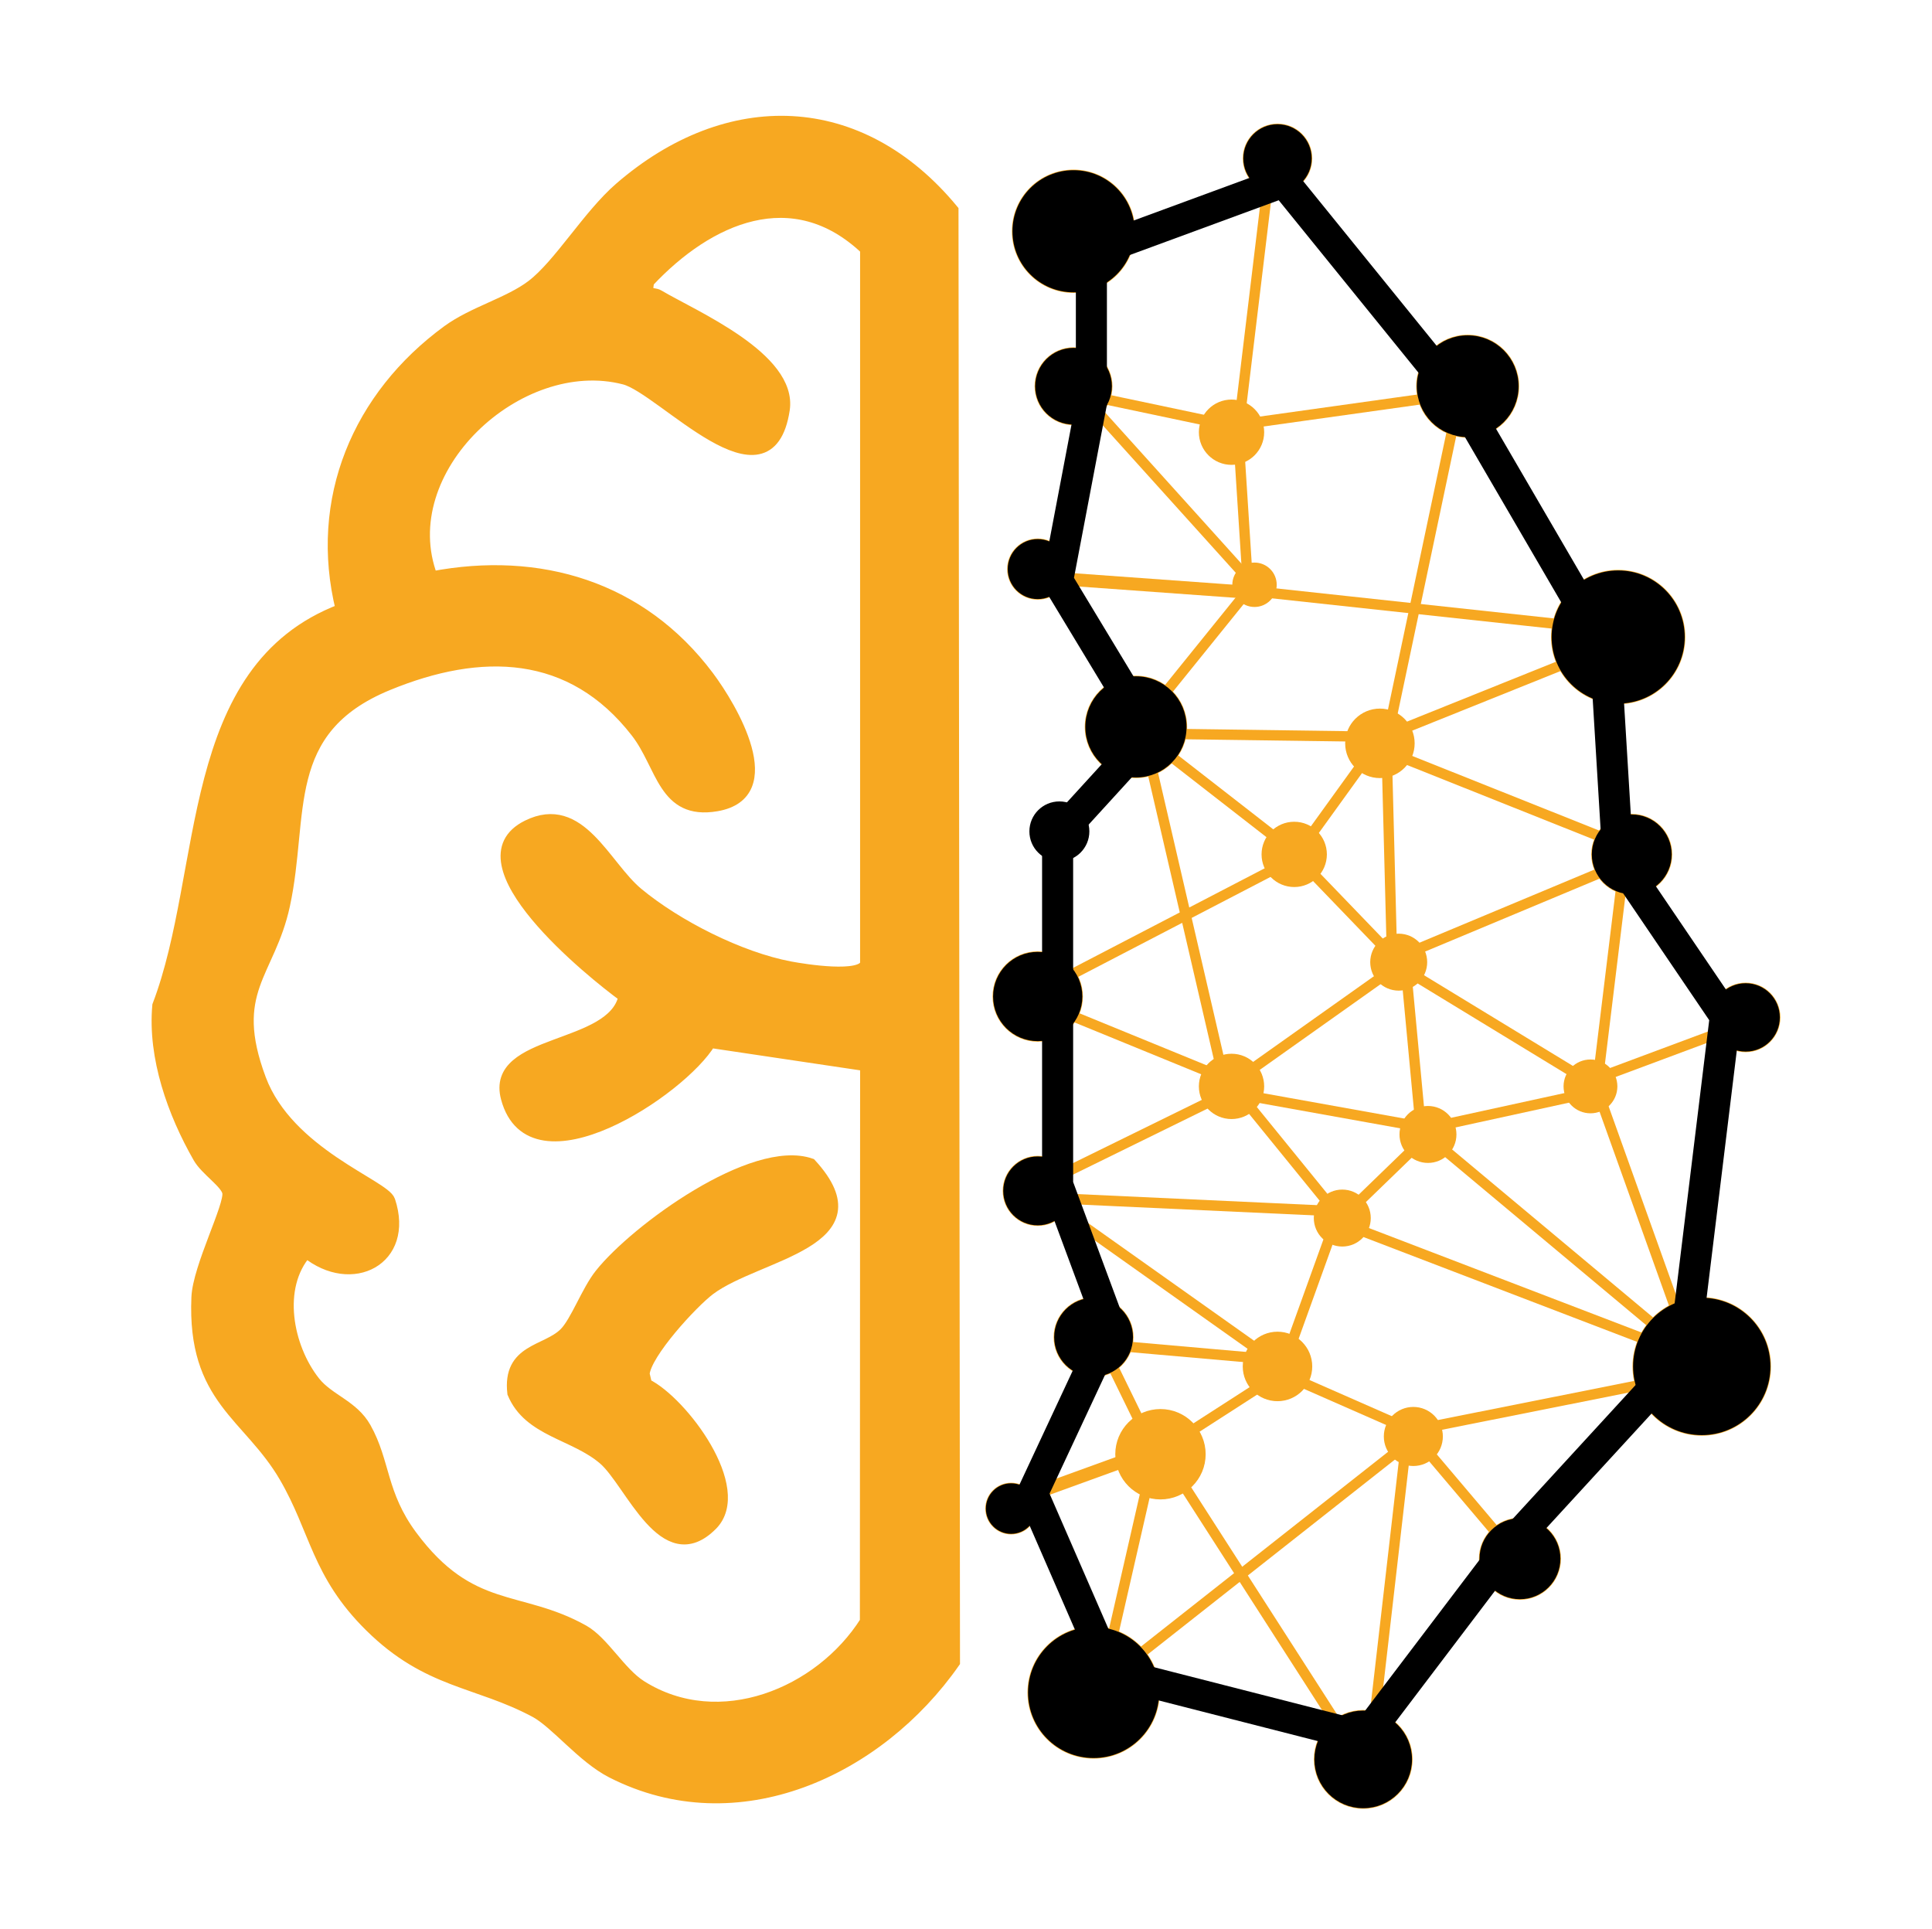 <?xml version="1.0" encoding="UTF-8"?><svg xmlns="http://www.w3.org/2000/svg" viewBox="0 0 167.992 167.747"><g id="a"><rect x="21.135" y="20.803" width="124.229" height="124.229" fill="none"/></g><g id="b"><path d="M110.513,50.845c0,.79-.64,1.43-1.43,1.43s-1.43-.64-1.43-1.43.64-1.43,1.43-1.43,1.43.64,1.43,1.43" fill="#f7a821" stroke="#f7a821" stroke-miterlimit="10"/><circle cx="109.083" cy="50.845" r="1.43" fill="#f7a821" stroke="#f7a821" stroke-miterlimit="10" stroke-width=".9"/><path d="M109.423,37.579c0,1.293-1.048,2.34-2.338,2.34s-2.34-1.048-2.34-2.34,1.048-2.338,2.34-2.338,2.338,1.045,2.338,2.338" fill="#f7a821" stroke="#f7a821" stroke-miterlimit="10"/><path d="M109.423,37.579c0,1.293-1.048,2.34-2.338,2.34s-2.34-1.048-2.34-2.34,1.048-2.338,2.34-2.338,2.338,1.045,2.338,2.338Z" fill="#f7a821" stroke="#f7a821" stroke-miterlimit="10" stroke-width=".9"/><path d="M114.874,74.288c0,1.293-1.048,2.338-2.338,2.338s-2.34-1.045-2.34-2.338,1.048-2.338,2.34-2.338,2.338,1.045,2.338,2.338" fill="#f7a821" stroke="#f7a821" stroke-miterlimit="10"/><path d="M114.874,74.288c0,1.293-1.048,2.338-2.338,2.338s-2.34-1.045-2.34-2.338,1.048-2.338,2.34-2.338,2.338,1.045,2.338,2.338Z" fill="#f7a821" stroke="#f7a821" stroke-miterlimit="10" stroke-width=".9"/><path d="M122.507,64.632c0,1.392-1.129,2.521-2.521,2.521s-2.521-1.129-2.521-2.521,1.129-2.521,2.521-2.521,2.521,1.129,2.521,2.521" fill="#f7a821" stroke="#f7a821" stroke-miterlimit="10"/><circle cx="119.985" cy="64.632" r="2.521" fill="#f7a821" stroke="#f7a821" stroke-miterlimit="10" stroke-width=".9"/><path d="M109.423,94.459c0,1.293-1.048,2.34-2.338,2.34s-2.34-1.048-2.34-2.34,1.048-2.338,2.34-2.338,2.338,1.045,2.338,2.338" fill="#f7a821" stroke="#f7a821" stroke-miterlimit="10"/><path d="M109.423,94.459c0,1.293-1.048,2.34-2.338,2.34s-2.34-1.048-2.34-2.34,1.048-2.338,2.34-2.338,2.338,1.045,2.338,2.338Z" fill="#f7a821" stroke="#f7a821" stroke-miterlimit="10" stroke-width=".9"/><path d="M113.602,118.81c0,1.392-1.129,2.521-2.521,2.521s-2.521-1.129-2.521-2.521,1.129-2.521,2.521-2.521,2.521,1.129,2.521,2.521" fill="#f7a821" stroke="#f7a821" stroke-miterlimit="10"/><circle cx="111.081" cy="118.81" r="2.521" fill="#f7a821" stroke="#f7a821" stroke-miterlimit="10" stroke-width=".9"/><path d="M104.334,126.443c0,1.894-1.535,3.429-3.429,3.429s-3.429-1.535-3.429-3.429,1.535-3.429,3.429-3.429,3.429,1.535,3.429,3.429" fill="#f7a821" stroke="#f7a821" stroke-miterlimit="10"/><circle cx="100.905" cy="126.443" r="3.429" fill="#f7a821" stroke="#f7a821" stroke-miterlimit="10" stroke-width=".9"/><path d="M124.96,124.898c0,1.142-.925,2.068-2.068,2.068s-2.065-.925-2.065-2.068.925-2.068,2.065-2.068,2.068.925,2.068,2.068" fill="#f7a821" stroke="#f7a821" stroke-miterlimit="10"/><path d="M124.96,124.898c0,1.142-.925,2.068-2.068,2.068s-2.065-.925-2.065-2.068.925-2.068,2.065-2.068,2.068.925,2.068,2.068Z" fill="#f7a821" stroke="#f7a821" stroke-miterlimit="10" stroke-width=".9"/><path d="M118.691,105.908c0,1.091-.885,1.976-1.976,1.976s-1.976-.885-1.976-1.976.885-1.976,1.976-1.976,1.976.885,1.976,1.976" fill="#f7a821" stroke="#f7a821" stroke-miterlimit="10"/><circle cx="116.715" cy="105.908" r="1.976" fill="#f7a821" stroke="#f7a821" stroke-miterlimit="10" stroke-width=".9"/><path d="M126.141,98.639c0,1.091-.885,1.976-1.976,1.976s-1.976-.885-1.976-1.976.885-1.976,1.976-1.976,1.976.885,1.976,1.976" fill="#f7a821" stroke="#f7a821" stroke-miterlimit="10"/><circle cx="124.166" cy="98.639" r="1.976" fill="#f7a821" stroke="#f7a821" stroke-miterlimit="10" stroke-width=".9"/><path d="M123.597,83.658c0,1.091-.885,1.976-1.976,1.976s-1.976-.885-1.976-1.976.885-1.976,1.976-1.976,1.976.885,1.976,1.976" fill="#f7a821" stroke="#f7a821" stroke-miterlimit="10"/><circle cx="121.621" cy="83.658" r="1.976" fill="#f7a821" stroke="#f7a821" stroke-miterlimit="10" stroke-width=".9"/><path d="M140.134,94.459c0,1.015-.823,1.841-1.838,1.841s-1.841-.826-1.841-1.841.823-1.838,1.841-1.838,1.838.823,1.838,1.838" fill="#f7a821" stroke="#f7a821" stroke-miterlimit="10"/><path d="M140.134,94.459c0,1.015-.823,1.841-1.838,1.841s-1.841-.826-1.841-1.841.823-1.838,1.841-1.838,1.838.823,1.838,1.838Z" fill="#f7a821" stroke="#f7a821" stroke-miterlimit="10" stroke-width=".9"/><line x1="110.513" y1="13.815" x2="107.653" y2="37.538" fill="#f7a821" stroke="#f7a821" stroke-miterlimit="10" stroke-width=".9"/><line x1="127.57" y1="34.149" x2="107.133" y2="37.012" fill="#f7a821" stroke="#f7a821" stroke-miterlimit="10" stroke-width=".9"/><line x1="93.42" y1="34.148" x2="107.009" y2="37.014" fill="#f7a821" stroke="#f7a821" stroke-miterlimit="10" stroke-width=".9"/><line x1="108.658" y1="50.467" x2="93.769" y2="33.959" fill="#f7a821" stroke="#f7a821" stroke-miterlimit="10" stroke-width=".9"/><line x1="107.656" y1="37.566" x2="108.51" y2="50.857" fill="#f7a821" stroke="#f7a821" stroke-miterlimit="10" stroke-width=".9"/><line x1="99.221" y1="62.852" x2="108.634" y2="51.196" fill="#f7a821" stroke="#f7a821" stroke-miterlimit="10" stroke-width=".9"/><line x1="127.058" y1="33.68" x2="120.547" y2="64.534" fill="#f7a821" stroke="#f7a821" stroke-miterlimit="10" stroke-width=".9"/><line x1="109.124" y1="51.413" x2="140.661" y2="54.822" fill="#f7a821" stroke="#f7a821" stroke-miterlimit="10" stroke-width=".9"/><line x1="120.178" y1="64.096" x2="140.51" y2="55.925" fill="#f7a821" stroke="#f7a821" stroke-miterlimit="10" stroke-width=".9"/><line x1="98.75" y1="63.772" x2="120.01" y2="64.063" fill="#f7a821" stroke="#f7a821" stroke-miterlimit="10" stroke-width=".9"/><line x1="121.051" y1="83.678" x2="120.557" y2="64.613" fill="#f7a821" stroke="#f7a821" stroke-miterlimit="10" stroke-width=".9"/><line x1="113.007" y1="73.97" x2="119.514" y2="64.95" fill="#f7a821" stroke="#f7a821" stroke-miterlimit="10" stroke-width=".9"/><line x1="141.692" y1="73.752" x2="120.177" y2="65.168" fill="#f7a821" stroke="#f7a821" stroke-miterlimit="10" stroke-width=".9"/><line x1="121.821" y1="83.125" x2="141.684" y2="74.821" fill="#f7a821" stroke="#f7a821" stroke-miterlimit="10" stroke-width=".9"/><line x1="138.864" y1="94.422" x2="141.314" y2="74.324" fill="#f7a821" stroke="#f7a821" stroke-miterlimit="10" stroke-width=".9"/><line x1="107.402" y1="93.988" x2="121.302" y2="84.129" fill="#f7a821" stroke="#f7a821" stroke-miterlimit="10" stroke-width=".9"/><line x1="99.332" y1="63.313" x2="106.526" y2="94.348" fill="#f7a821" stroke="#f7a821" stroke-miterlimit="10" stroke-width=".9"/><line x1="90.48" y1="86.133" x2="112.286" y2="74.798" fill="#f7a821" stroke="#f7a821" stroke-miterlimit="10" stroke-width=".9"/><line x1="99.115" y1="63.657" x2="112.194" y2="73.832" fill="#f7a821" stroke="#f7a821" stroke-miterlimit="10" stroke-width=".9"/><line x1="121.211" y1="83.265" x2="112.945" y2="74.681" fill="#f7a821" stroke="#f7a821" stroke-miterlimit="10" stroke-width=".9"/><line x1="106.893" y1="93.922" x2="90.423" y2="87.182" fill="#f7a821" stroke="#f7a821" stroke-miterlimit="10" stroke-width=".9"/><line x1="90.462" y1="103.025" x2="106.853" y2="94.979" fill="#f7a821" stroke="#f7a821" stroke-miterlimit="10" stroke-width=".9"/><line x1="116.713" y1="105.338" x2="90.232" y2="104.115" fill="#f7a821" stroke="#f7a821" stroke-miterlimit="10" stroke-width=".9"/><line x1="110.76" y1="118.341" x2="90.553" y2="104.013" fill="#f7a821" stroke="#f7a821" stroke-miterlimit="10" stroke-width=".9"/><line x1="100.377" y1="126.226" x2="95.617" y2="116.482" fill="#f7a821" stroke="#f7a821" stroke-miterlimit="10" stroke-width=".9"/><line x1="111.072" y1="118.239" x2="95.1" y2="116.837" fill="#f7a821" stroke="#f7a821" stroke-miterlimit="10" stroke-width=".9"/><line x1="101.194" y1="125.953" x2="111.52" y2="119.301" fill="#f7a821" stroke="#f7a821" stroke-miterlimit="10" stroke-width=".9"/><line x1="95.651" y1="147.06" x2="100.344" y2="126.542" fill="#f7a821" stroke="#f7a821" stroke-miterlimit="10" stroke-width=".9"/><line x1="118.049" y1="152.675" x2="101.388" y2="126.744" fill="#f7a821" stroke="#f7a821" stroke-miterlimit="10" stroke-width=".9"/><line x1="122.697" y1="124.362" x2="111.278" y2="119.345" fill="#f7a821" stroke="#f7a821" stroke-miterlimit="10" stroke-width=".9"/><line x1="95.438" y1="146.71" x2="122.544" y2="125.348" fill="#f7a821" stroke="#f7a821" stroke-miterlimit="10" stroke-width=".9"/><line x1="119.1" y1="152.932" x2="122.325" y2="124.941" fill="#f7a821" stroke="#f7a821" stroke-miterlimit="10" stroke-width=".9"/><line x1="131.722" y1="135.168" x2="123.332" y2="125.258" fill="#f7a821" stroke="#f7a821" stroke-miterlimit="10" stroke-width=".9"/><line x1="147.884" y1="119.373" x2="122.981" y2="124.337" fill="#f7a821" stroke="#f7a821" stroke-miterlimit="10" stroke-width=".9"/><line x1="116.166" y1="106.065" x2="111.631" y2="118.652" fill="#f7a821" stroke="#f7a821" stroke-miterlimit="10" stroke-width=".9"/><line x1="123.772" y1="99.049" x2="117.108" y2="105.499" fill="#f7a821" stroke="#f7a821" stroke-miterlimit="10" stroke-width=".9"/><line x1="147.782" y1="118.274" x2="116.905" y2="106.444" fill="#f7a821" stroke="#f7a821" stroke-miterlimit="10" stroke-width=".9"/><line x1="124.527" y1="99.078" x2="147.61" y2="118.372" fill="#f7a821" stroke="#f7a821" stroke-miterlimit="10" stroke-width=".9"/><line x1="138.837" y1="94.632" x2="147.429" y2="118.638" fill="#f7a821" stroke="#f7a821" stroke-miterlimit="10" stroke-width=".9"/><line x1="151.622" y1="89.008" x2="138.459" y2="93.914" fill="#f7a821" stroke="#f7a821" stroke-miterlimit="10" stroke-width=".9"/><line x1="124.246" y1="98.073" x2="138.215" y2="95.024" fill="#f7a821" stroke="#f7a821" stroke-miterlimit="10" stroke-width=".9"/><line x1="107.531" y1="94.81" x2="116.268" y2="105.556" fill="#f7a821" stroke="#f7a821" stroke-miterlimit="10" stroke-width=".9"/><line x1="124.1" y1="98.072" x2="107.149" y2="95.025" fill="#f7a821" stroke="#f7a821" stroke-miterlimit="10" stroke-width=".9"/><line x1="138.013" y1="93.965" x2="121.905" y2="84.152" fill="#f7a821" stroke="#f7a821" stroke-miterlimit="10" stroke-width=".9"/><line x1="123.594" y1="98.629" x2="122.194" y2="83.668" fill="#f7a821" stroke="#f7a821" stroke-miterlimit="10" stroke-width=".9"/><path d="M75.287,83.81V21.658c-6.333-6.012-13.686-2.733-18.902,2.835-.28,1.41.311.862.887,1.203,2.998,1.78,11.592,5.415,10.899,9.928-1.341,8.727-10.575-1.825-13.872-2.685-9.201-2.394-20.276,7.896-16.742,17.237,9.346-1.785,18.178.854,24.014,8.62,2.06,2.743,6.494,10.259.729,11.246-4.609.788-4.696-3.465-6.955-6.379-5.655-7.299-13.535-7.457-21.63-4.125-9.502,3.908-7.294,11.292-9,19.172-1.295,5.981-4.954,7.427-2.078,15.116,2.417,6.463,10.787,9.232,11.233,10.58,1.695,5.135-3.286,7.682-7.235,4.469-2.672,3.044-1.672,8.263.709,11.279,1.231,1.558,3.34,2.047,4.434,4.003,1.68,2.998,1.321,5.759,4.005,9.38,5.14,6.929,9.38,5.127,14.94,8.237,1.741.974,3.187,3.669,5.02,4.826,6.802,4.288,15.57.655,19.526-5.604l.02-48.364-13.533-2.017c-2.488,4.186-15.554,12.844-17.701,4.864-1.4-5.191,9.244-4.13,10.223-8.839-2.82-2.045-14.779-11.694-8.408-14.841,4.576-2.259,6.7,3.483,9.566,5.861,3.432,2.848,8.908,5.611,13.265,6.43,1.318.247,6.223,1.025,6.585-.283M29.69,53.002c-2.366-9.589,1.469-18.555,9.232-24.233,2.223-1.624,5.308-2.407,7.314-3.924,2.379-1.795,4.92-6.119,7.674-8.503,9.387-8.123,20.862-7.847,28.934,1.93l.13,126.258c-6.583,9.425-18.843,15.144-29.768,9.571-2.565-1.31-4.862-4.298-6.677-5.27-5.063-2.708-9.326-2.473-14.341-7.432-4.627-4.574-4.711-8.344-7.422-12.995-3.151-5.405-8.005-6.726-7.623-15.605.112-2.623,2.909-7.982,2.682-9.125-.166-.839-1.925-1.943-2.547-3.034-2.213-3.865-3.944-8.696-3.536-13.209,4.477-11.723,2.208-29.222,15.947-34.431" fill="#f7a821" stroke="#f7a821" stroke-miterlimit="10"/><path d="M61.894,132.581c-4.153,4.179-7.039-3.684-9.385-5.706-2.57-2.213-6.514-2.425-7.896-5.747-.441-3.842,2.878-3.6,4.487-5.203.992-.989,1.94-3.671,3.103-5.132,3.082-3.873,13.285-11.31,18.29-9.581,6.233,6.799-4.602,7.778-8.775,10.896-1.532,1.145-5.588,5.563-5.731,7.355l.212.903c3.115,1.525,8.798,9.091,5.696,12.215" fill="#f7a821" stroke="#f7a821" stroke-miterlimit="10"/><path d="M109.031,51.532l-18.591-1.341M100.967,125.854l-12.809,4.645" fill="#f7a821" stroke="#f7a821" stroke-miterlimit="10" stroke-width="1.125"/><path d="M98.205,20.108c0,2.685-2.175,4.859-4.859,4.859s-4.859-2.175-4.859-4.859,2.175-4.859,4.859-4.859,4.859,2.175,4.859,4.859" fill="#f7a821" stroke="#f7a821" stroke-miterlimit="10"/><circle cx="93.346" cy="20.108" r="4.859" stroke="#000" stroke-miterlimit="10" stroke-width=".9"/><path d="M113.603,13.773c0,1.392-1.129,2.521-2.521,2.521s-2.521-1.129-2.521-2.521,1.129-2.521,2.521-2.521,2.521,1.129,2.521,2.521" fill="#f7a821" stroke="#f7a821" stroke-miterlimit="10"/><circle cx="111.081" cy="13.773" r="2.521" stroke="#000" stroke-miterlimit="10" stroke-width=".9"/><path d="M131.594,33.581c0,2.195-1.78,3.975-3.975,3.975s-3.975-1.78-3.975-3.975,1.78-3.975,3.975-3.975,3.975,1.78,3.975,3.975" fill="#f7a821" stroke="#f7a821" stroke-miterlimit="10"/><circle cx="127.619" cy="33.581" r="3.975" stroke="#000" stroke-miterlimit="10" stroke-width=".9"/><path d="M146.041,55.388c0,2.947-2.389,5.339-5.339,5.339s-5.336-2.391-5.336-5.339,2.389-5.339,5.336-5.339,5.339,2.391,5.339,5.339" fill="#f7a821" stroke="#f7a821" stroke-miterlimit="10"/><path d="M146.041,55.388c0,2.947-2.389,5.339-5.339,5.339s-5.336-2.391-5.336-5.339,2.389-5.339,5.336-5.339,5.339,2.391,5.339,5.339Z" stroke="#000" stroke-miterlimit="10" stroke-width=".9"/><path d="M153.491,118.81c0,3.049-2.47,5.52-5.52,5.52s-5.52-2.47-5.52-5.52,2.47-5.52,5.52-5.52,5.52,2.47,5.52,5.52" fill="#f7a821" stroke="#f7a821" stroke-miterlimit="10"/><circle cx="147.972" cy="118.81" r="5.52" stroke="#000" stroke-miterlimit="10" stroke-width=".9"/><path d="M122.326,152.975c0,2.096-1.698,3.794-3.794,3.794s-3.791-1.698-3.791-3.794,1.698-3.794,3.791-3.794,3.794,1.698,3.794,3.794" fill="#f7a821" stroke="#f7a821" stroke-miterlimit="10"/><path d="M122.326,152.975c0,2.096-1.698,3.794-3.794,3.794s-3.791-1.698-3.791-3.794,1.698-3.794,3.791-3.794,3.794,1.698,3.794,3.794Z" stroke="#000" stroke-miterlimit="10" stroke-width=".9"/><path d="M100.337,147.159c0,2.899-2.348,5.247-5.247,5.247s-5.247-2.348-5.247-5.247,2.348-5.247,5.247-5.247,5.247,2.348,5.247,5.247" fill="#f7a821" stroke="#f7a821" stroke-miterlimit="10"/><circle cx="95.09" cy="147.159" r="5.247" stroke="#000" stroke-miterlimit="10" stroke-width=".9"/><path d="M89.664,131.168c0,.964-.783,1.746-1.746,1.746s-1.744-.783-1.744-1.746.78-1.746,1.744-1.746,1.746.783,1.746,1.746" fill="#f7a821" stroke="#f7a821" stroke-miterlimit="10"/><path d="M89.664,131.168c0,.964-.783,1.746-1.746,1.746s-1.744-.783-1.744-1.746.78-1.746,1.744-1.746,1.746.783,1.746,1.746Z" stroke="#000" stroke-miterlimit="10" stroke-width=".9"/><path d="M98.065,116.266c0,1.642-1.331,2.975-2.975,2.975s-2.975-1.333-2.975-2.975,1.333-2.975,2.975-2.975,2.975,1.331,2.975,2.975" fill="#f7a821" stroke="#f7a821" stroke-miterlimit="10"/><circle cx="95.09" cy="116.266" r="2.975" stroke="#000" stroke-miterlimit="10" stroke-width=".9"/><path d="M92.777,103.545c0,1.405-1.14,2.544-2.544,2.544s-2.547-1.14-2.547-2.544,1.14-2.544,2.547-2.544,2.544,1.14,2.544,2.544" fill="#f7a821" stroke="#f7a821" stroke-miterlimit="10"/><path d="M92.777,103.545c0,1.405-1.14,2.544-2.544,2.544s-2.547-1.14-2.547-2.544,1.14-2.544,2.547-2.544,2.544,1.14,2.544,2.544Z" stroke="#000" stroke-miterlimit="10" stroke-width=".9"/><path d="M93.661,86.645c0,1.894-1.535,3.429-3.429,3.429s-3.429-1.535-3.429-3.429,1.535-3.429,3.429-3.429,3.429,1.535,3.429,3.429" fill="#f7a821" stroke="#f7a821" stroke-miterlimit="10"/><circle cx="90.232" cy="86.645" r="3.429" stroke="#000" stroke-miterlimit="10" stroke-width=".9"/><circle cx="92.115" cy="72.289" r="2.157" stroke="#000" stroke-miterlimit="10" stroke-width=".9"/><path d="M102.724,63.202c0,2.182-1.769,3.949-3.949,3.949s-3.952-1.767-3.952-3.949,1.769-3.949,3.952-3.949,3.949,1.767,3.949,3.949" fill="#f7a821" stroke="#f7a821" stroke-miterlimit="10"/><path d="M102.724,63.202c0,2.182-1.769,3.949-3.949,3.949s-3.952-1.767-3.952-3.949,1.769-3.949,3.952-3.949,3.949,1.767,3.949,3.949Z" stroke="#000" stroke-miterlimit="10" stroke-width=".9"/><path d="M92.389,49.482c0,1.191-.966,2.157-2.157,2.157s-2.157-.966-2.157-2.157.964-2.157,2.157-2.157,2.157.966,2.157,2.157" fill="#f7a821" stroke="#f7a821" stroke-miterlimit="10"/><circle cx="90.233" cy="49.482" r="2.157" stroke="#000" stroke-miterlimit="10" stroke-width=".9"/><path d="M96.23,33.581c0,1.593-1.293,2.883-2.883,2.883s-2.886-1.29-2.886-2.883,1.293-2.883,2.886-2.883,2.883,1.29,2.883,2.883" fill="#f7a821" stroke="#f7a821" stroke-miterlimit="10"/><path d="M96.23,33.581c0,1.593-1.293,2.883-2.883,2.883s-2.886-1.29-2.886-2.883,1.293-2.883,2.886-2.883,2.883,1.29,2.883,2.883Z" stroke="#000" stroke-miterlimit="10" stroke-width=".9"/><path d="M144.905,74.288c0,1.667-1.351,3.021-3.021,3.021s-3.021-1.354-3.021-3.021,1.354-3.021,3.021-3.021,3.021,1.354,3.021,3.021" fill="#f7a821" stroke="#f7a821" stroke-miterlimit="10"/><circle cx="141.884" cy="74.288" r="3.021" stroke="#000" stroke-miterlimit="10" stroke-width=".9"/><path d="M135.228,135.529c0,1.693-1.372,3.067-3.067,3.067s-3.064-1.374-3.064-3.067,1.372-3.067,3.064-3.067,3.067,1.374,3.067,3.067" fill="#f7a821" stroke="#f7a821" stroke-miterlimit="10"/><path d="M135.228,135.529c0,1.693-1.372,3.067-3.067,3.067s-3.064-1.374-3.064-3.067,1.372-3.067,3.064-3.067,3.067,1.374,3.067,3.067Z" stroke="#000" stroke-miterlimit="10" stroke-width=".9"/><path d="M154.309,88.462c0,1.392-1.129,2.521-2.521,2.521s-2.521-1.129-2.521-2.521,1.129-2.521,2.521-2.521,2.521,1.129,2.521,2.521" fill="#f7a821" stroke="#f7a821" stroke-miterlimit="10"/><circle cx="151.788" cy="88.462" r="2.521" stroke="#000" stroke-miterlimit="10" stroke-width=".9"/><polygon points="96.544 145.382 89.78 129.848 96.544 115.372 91.962 103.015 91.962 86.599 91.962 72.653 100.019 63.827 91.962 50.498 94.899 35.053 94.899 21.964 111.627 15.81 127.224 35.053 139.566 56.237 140.68 74.596 150.022 88.363 146.422 117.843 131.51 134.085 118.655 151.032 96.544 145.382" fill="none" stroke="#000" stroke-miterlimit="10" stroke-width="2.7"/></g></svg>